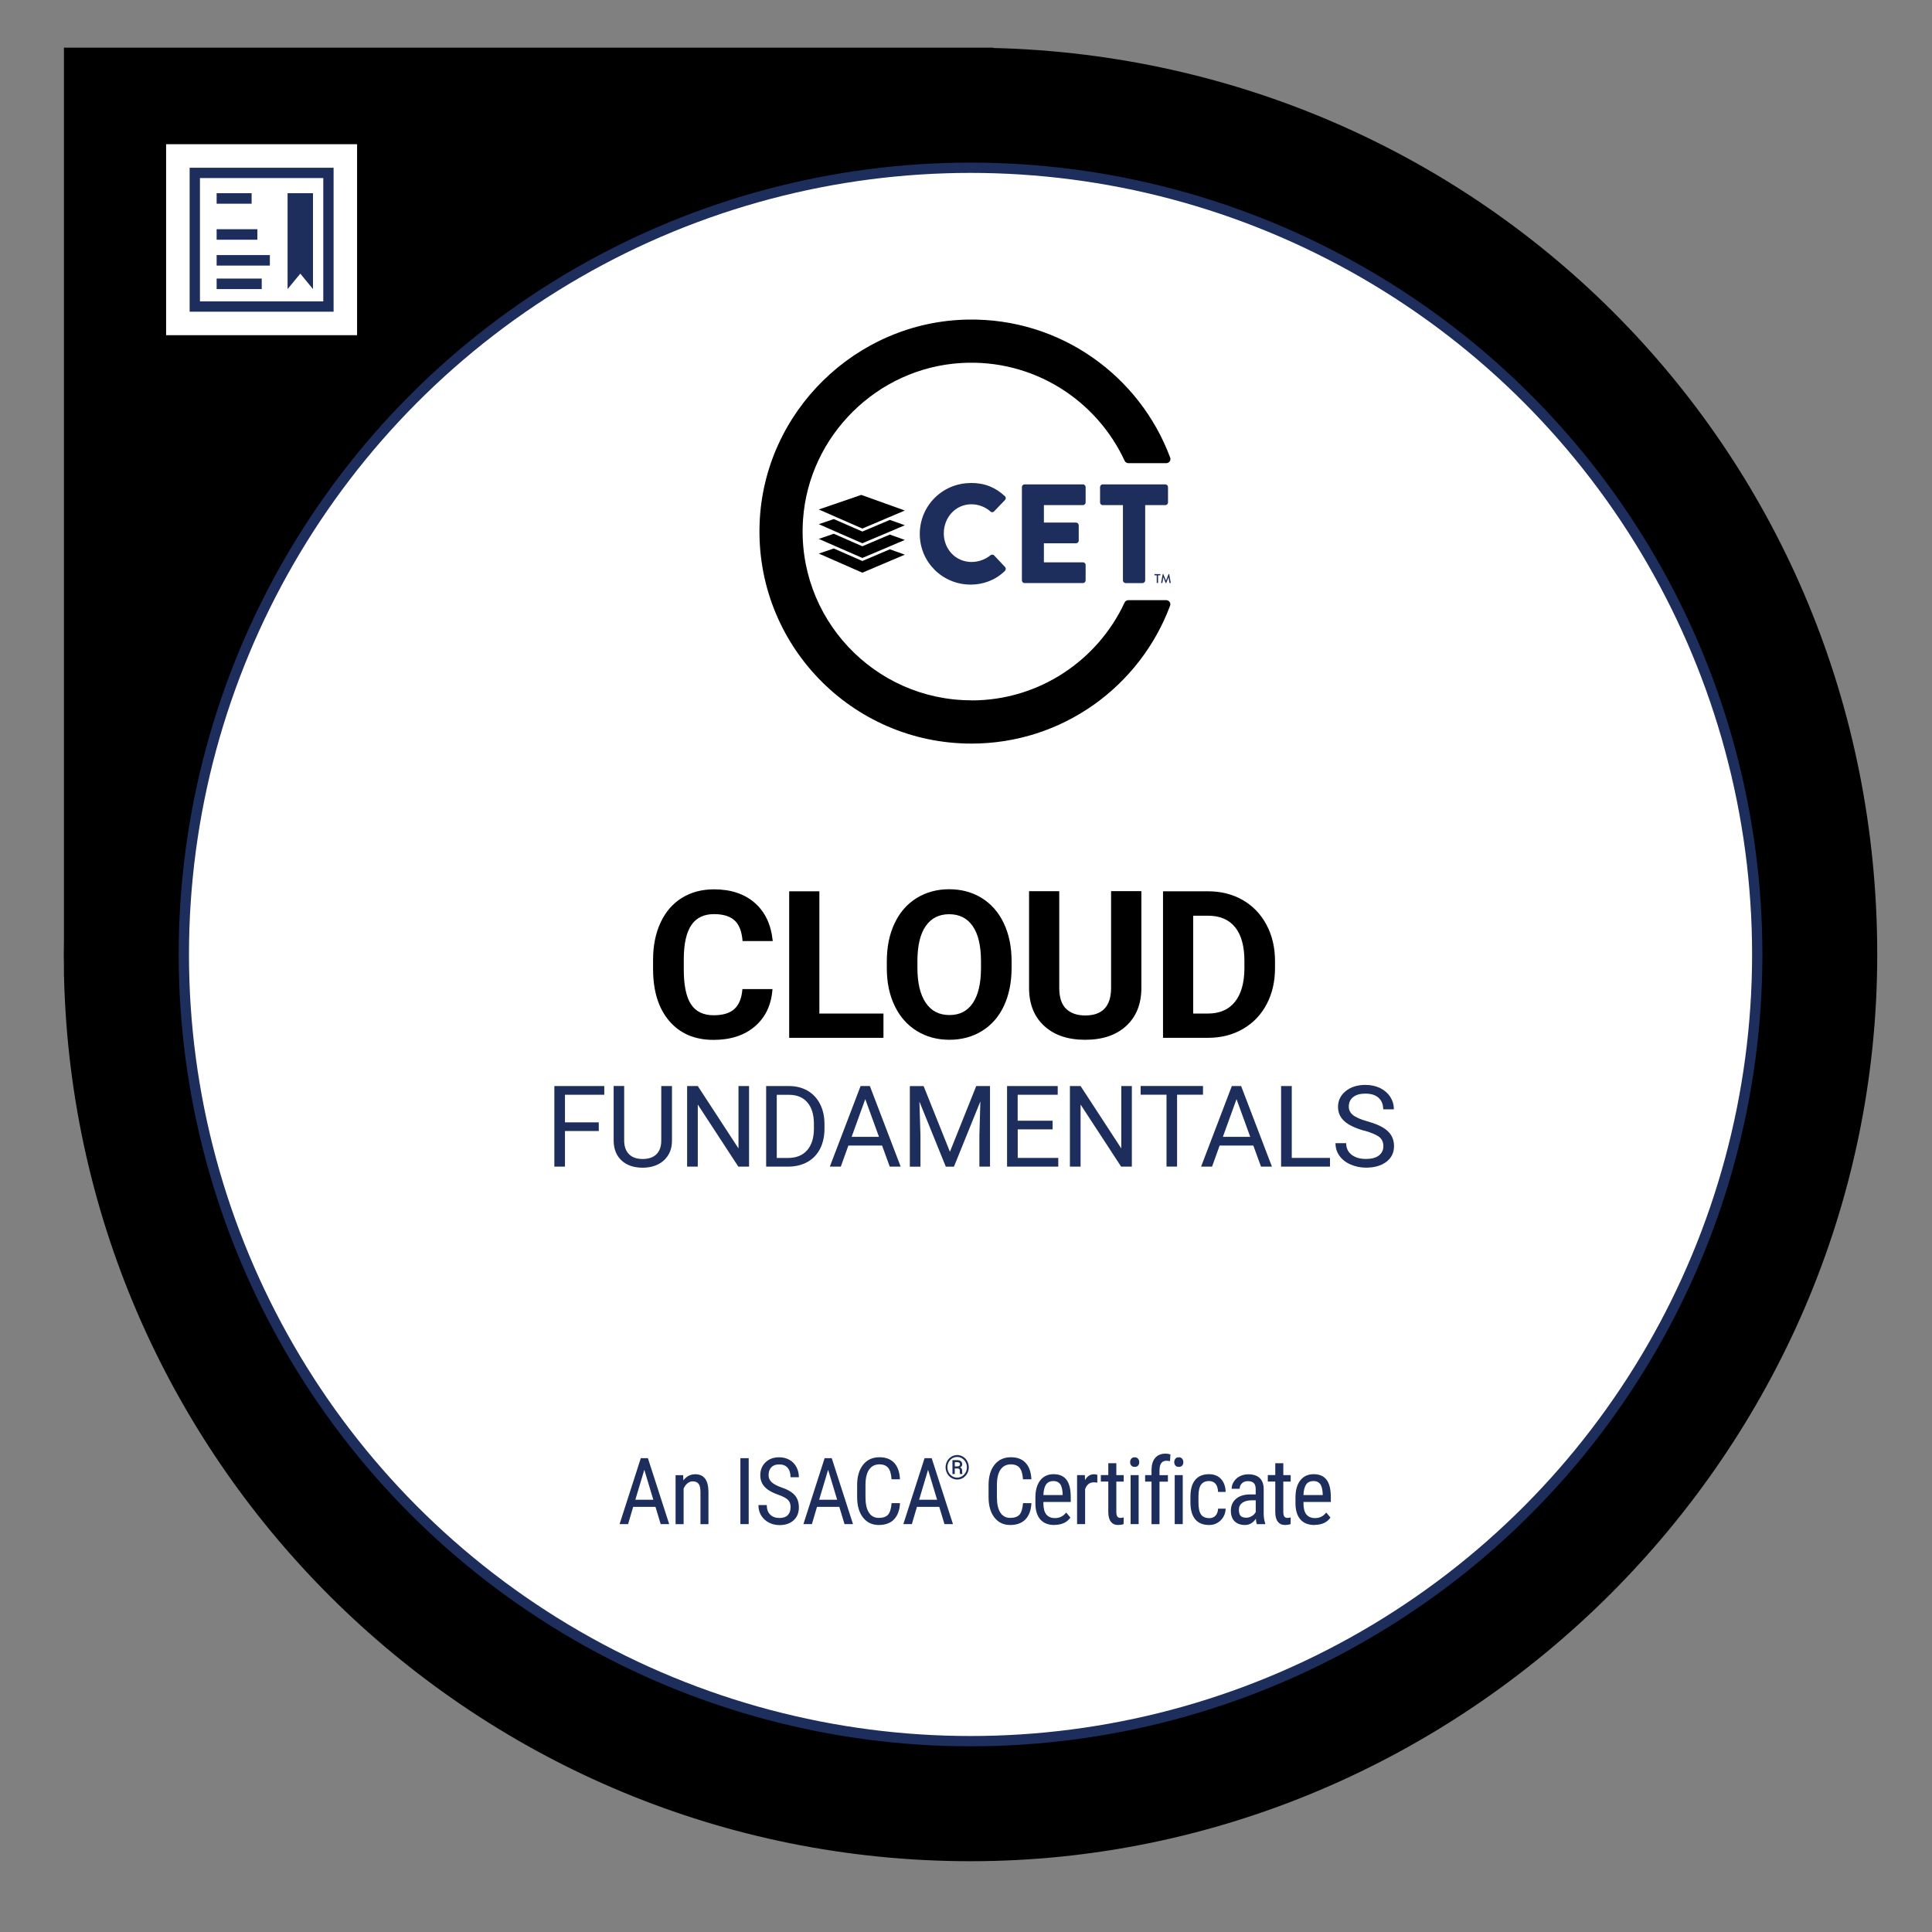 <?xml version="1.0" encoding="UTF-8"?>
<svg id="Layer_1" data-name="Layer 1" xmlns="http://www.w3.org/2000/svg" viewBox="0 0 375 375">
  <rect x="0" y="0" width="375" height="375" fill="#808080" stroke="none"/>
  <defs>
    <style>
      .cls-1, .cls-2 {
        fill: #fff;
      }

      .cls-3 {
        fill: #a61d4b;
      }

      .cls-4 {
        fill: #1d2d5c;
      }

      .cls-2 {
        stroke: #1d2d5c;
        stroke-miterlimit: 10;
        stroke-width: 2px;
      }
    </style>
  </defs>
  <path d="M192.79,9.31v-.06H12.41V182.79c-.01,.82-.03,1.64-.03,2.47s.02,1.65,.03,2.47v1.91h.02c2.33,95.18,80.21,171.62,175.94,171.62s176-78.8,176-176S287.96,11.65,192.79,9.31Z"/>
  <circle class="cls-2" cx="188.38" cy="185.26" r="152.7"/>
  <polygon class="cls-3" points="48.25 37.5 41.46 37.5 41.46 39.54 48.25 39.54 48.25 37.5 48.25 37.5"/>
  <polygon class="cls-3" points="49.37 44.49 41.46 44.49 41.46 46.53 49.37 46.53 49.37 44.49 49.37 44.49"/>
  <polygon class="cls-3" points="51.79 49.51 41.46 49.51 41.46 51.55 51.79 51.55 51.79 49.51 51.79 49.51"/>
  <polygon class="cls-3" points="50.21 54.07 41.46 54.07 41.46 56.11 50.21 56.11 50.21 54.07 50.21 54.07"/>
  <polygon class="cls-3" points="60.16 56.11 57.69 53.11 55.23 56.11 55.23 37.5 60.16 37.5 60.16 56.11"/>
  <rect class="cls-1" x="32.24" y="27.99" width="37.07" height="37.07"/>
  <path class="cls-4" d="M62.75,34.56v23.94h-23.94v-23.94h23.94m2-2h-27.94v27.94h27.94v-27.94h0Z"/>
  <polygon class="cls-4" points="48.84 37.5 42.05 37.5 42.05 39.54 48.84 39.54 48.84 37.5 48.84 37.5"/>
  <polygon class="cls-4" points="49.96 44.49 42.05 44.49 42.05 46.53 49.96 46.53 49.96 44.49 49.96 44.49"/>
  <polygon class="cls-4" points="52.38 49.51 42.05 49.51 42.05 51.55 52.38 51.55 52.38 49.51 52.38 49.51"/>
  <polygon class="cls-4" points="50.8 54.07 42.05 54.07 42.05 56.11 50.8 56.11 50.8 54.07 50.8 54.07"/>
  <polygon class="cls-4" points="60.75 56.11 58.29 53.11 55.82 56.11 55.82 37.5 60.75 37.5 60.75 56.11"/>
  <g>
    <path class="cls-4" d="M127.22,292.48h-4.32l-.99,3.35h-1.65l4.12-12.8h1.38l4.13,12.8h-1.65l-1.01-3.35Zm-3.9-1.38h3.49l-1.75-5.82-1.74,5.82Z"/>
    <path class="cls-4" d="M132.6,286.32l.04,1.03c.6-.8,1.37-1.2,2.31-1.2,1.68,0,2.53,1.12,2.56,3.37v6.32h-1.55v-6.25c0-.74-.12-1.27-.37-1.59-.25-.31-.62-.47-1.12-.47-.39,0-.73,.13-1.04,.39-.31,.26-.56,.59-.74,1.01v6.91h-1.56v-9.51h1.47Z"/>
    <path class="cls-4" d="M145.32,295.83h-1.61v-12.8h1.61v12.8Z"/>
    <path class="cls-4" d="M153.46,292.59c0-.64-.17-1.13-.52-1.47s-.97-.67-1.87-.99-1.59-.66-2.07-1.02c-.48-.35-.84-.76-1.07-1.21-.24-.45-.36-.97-.36-1.56,0-1.01,.34-1.85,1.01-2.5,.68-.66,1.56-.98,2.66-.98,.75,0,1.42,.17,2,.5s1.04,.8,1.35,1.4,.47,1.25,.47,1.97h-1.62c0-.79-.19-1.4-.57-1.84s-.93-.65-1.64-.65c-.65,0-1.15,.18-1.51,.55s-.54,.88-.54,1.53c0,.54,.19,.99,.58,1.36,.39,.36,.98,.69,1.79,.98,1.26,.42,2.16,.93,2.7,1.54,.54,.61,.81,1.41,.81,2.39,0,1.04-.34,1.87-1.01,2.49-.67,.62-1.59,.94-2.75,.94-.74,0-1.43-.16-2.06-.49-.63-.32-1.12-.78-1.49-1.37-.36-.59-.54-1.26-.54-2.03h1.62c0,.79,.22,1.41,.66,1.85s1.04,.66,1.81,.66c.71,0,1.24-.18,1.6-.54s.54-.86,.54-1.49Z"/>
    <path class="cls-4" d="M162.9,292.48h-4.32l-.99,3.35h-1.65l4.12-12.8h1.38l4.13,12.8h-1.65l-1.01-3.35Zm-3.9-1.38h3.49l-1.75-5.82-1.74,5.82Z"/>
    <path class="cls-4" d="M174.69,291.76c-.07,1.37-.46,2.42-1.16,3.15-.7,.73-1.69,1.09-2.97,1.09s-2.3-.49-3.06-1.46c-.76-.98-1.13-2.3-1.13-3.97v-2.32c0-1.66,.39-2.98,1.16-3.95s1.84-1.45,3.18-1.45c1.24,0,2.19,.37,2.87,1.11,.68,.74,1.04,1.8,1.1,3.17h-1.63c-.07-1.04-.29-1.79-.66-2.23s-.93-.67-1.69-.67c-.87,0-1.54,.34-2.01,1.02s-.7,1.68-.7,3v2.35c0,1.29,.22,2.29,.66,2.98,.44,.69,1.07,1.04,1.91,1.04s1.44-.21,1.81-.62,.6-1.16,.69-2.24h1.63Z"/>
    <path class="cls-4" d="M182.3,292.48h-4.32l-.99,3.35h-1.65l4.12-12.8h1.38l4.13,12.8h-1.65l-1.01-3.35Zm-3.9-1.38h3.49l-1.75-5.82-1.74,5.82Z"/>
    <path class="cls-4" d="M183.54,284.8c0-.43,.1-.82,.3-1.19,.2-.37,.47-.66,.82-.87,.35-.21,.73-.32,1.13-.32s.78,.11,1.13,.32c.35,.21,.62,.5,.82,.87s.3,.76,.3,1.19-.09,.81-.29,1.17c-.19,.36-.46,.66-.81,.88-.35,.22-.74,.33-1.15,.33s-.8-.11-1.15-.33c-.35-.22-.62-.51-.81-.88-.19-.36-.29-.76-.29-1.18Zm.36,0c0,.36,.08,.7,.25,1.01,.17,.31,.4,.55,.69,.73,.29,.18,.61,.26,.94,.26s.66-.09,.95-.27,.52-.42,.69-.73,.25-.64,.25-1.01-.08-.7-.25-1-.4-.55-.69-.72c-.29-.18-.61-.27-.95-.27s-.65,.09-.95,.26c-.29,.17-.52,.42-.69,.73s-.25,.64-.25,1Zm1.42,.24v1.07h-.45v-2.7h.88c.32,0,.58,.07,.75,.21s.27,.34,.27,.61-.14,.46-.41,.6c.26,.11,.39,.32,.39,.65v.19c0,.18,.02,.31,.05,.39v.05h-.46c-.03-.08-.04-.21-.04-.41s0-.31,0-.35c-.03-.2-.17-.31-.42-.32h-.56Zm0-.41h.5c.15,0,.28-.04,.37-.11,.09-.07,.14-.16,.14-.28,0-.15-.04-.26-.12-.33-.08-.06-.23-.1-.44-.1h-.44v.81Z"/>
    <path class="cls-4" d="M200.2,291.76c-.07,1.37-.46,2.42-1.16,3.15-.7,.73-1.69,1.09-2.97,1.09s-2.3-.49-3.06-1.46c-.76-.98-1.13-2.3-1.13-3.97v-2.32c0-1.66,.39-2.98,1.16-3.95s1.84-1.45,3.18-1.45c1.24,0,2.19,.37,2.87,1.11,.68,.74,1.04,1.8,1.1,3.17h-1.63c-.07-1.04-.29-1.79-.66-2.23s-.93-.67-1.69-.67c-.87,0-1.54,.34-2.01,1.02s-.7,1.68-.7,3v2.35c0,1.29,.22,2.29,.66,2.98,.44,.69,1.07,1.04,1.91,1.04s1.44-.21,1.81-.62,.6-1.16,.69-2.24h1.63Z"/>
    <path class="cls-4" d="M204.66,296c-1.18,0-2.09-.35-2.72-1.06s-.96-1.74-.97-3.11v-1.15c0-1.42,.31-2.53,.93-3.33s1.48-1.21,2.59-1.21,1.95,.35,2.5,1.06,.83,1.81,.84,3.31v1.02h-5.31v.22c0,1.02,.19,1.76,.58,2.22s.94,.69,1.66,.69c.46,0,.86-.09,1.21-.26s.68-.45,.98-.82l.81,.98c-.67,.95-1.7,1.42-3.08,1.42Zm-.18-8.53c-.64,0-1.12,.22-1.43,.66s-.49,1.13-.53,2.06h3.74v-.21c-.04-.9-.2-1.55-.49-1.93s-.72-.58-1.3-.58Z"/>
    <path class="cls-4" d="M212.99,287.78c-.22-.04-.45-.06-.7-.06-.8,0-1.35,.44-1.67,1.31v6.8h-1.56v-9.51h1.51l.03,.97c.42-.76,1-1.14,1.77-1.14,.25,0,.45,.04,.62,.12v1.51Z"/>
    <path class="cls-4" d="M216.68,284.02v2.3h1.43v1.26h-1.43v5.91c0,.38,.06,.66,.18,.85,.12,.19,.33,.29,.63,.29,.21,0,.41-.04,.62-.11l-.02,1.31c-.35,.12-.71,.17-1.08,.17-.62,0-1.08-.22-1.41-.66s-.48-1.06-.48-1.86v-5.91h-1.45v-1.26h1.45v-2.3h1.55Z"/>
    <path class="cls-4" d="M221.13,283.8c0,.26-.07,.48-.22,.66s-.37,.26-.67,.26-.51-.09-.66-.26-.22-.4-.22-.66,.07-.49,.22-.67,.37-.27,.66-.27,.51,.09,.66,.28c.15,.18,.22,.41,.22,.66Zm-.12,12.03h-1.56v-9.51h1.56v9.51Z"/>
    <path class="cls-4" d="M223.51,295.83v-8.25h-1.24v-1.26h1.24v-1.1c.02-.97,.26-1.72,.73-2.26,.47-.54,1.14-.81,2-.81,.31,0,.62,.05,.94,.15l-.08,1.31c-.22-.05-.46-.08-.71-.08-.88,0-1.33,.63-1.33,1.9v.9h1.63v1.26h-1.63v8.25h-1.56Z"/>
    <path class="cls-4" d="M229.69,283.8c0,.26-.07,.48-.22,.66s-.37,.26-.67,.26-.51-.09-.66-.26-.22-.4-.22-.66,.07-.49,.22-.67,.37-.27,.66-.27,.51,.09,.66,.28c.15,.18,.22,.41,.22,.66Zm-.12,12.03h-1.56v-9.51h1.56v9.51Z"/>
    <path class="cls-4" d="M234.68,294.68c.52,0,.93-.16,1.24-.48,.31-.32,.48-.77,.51-1.37h1.47c-.04,.91-.36,1.67-.97,2.27-.61,.6-1.36,.9-2.25,.9-1.18,0-2.08-.37-2.69-1.11-.62-.74-.93-1.84-.93-3.31v-1.05c0-1.44,.31-2.53,.92-3.27,.62-.75,1.51-1.12,2.69-1.12,.97,0,1.75,.31,2.32,.92,.57,.62,.88,1.46,.91,2.52h-1.47c-.04-.7-.2-1.23-.5-1.58-.3-.35-.72-.53-1.25-.53-.69,0-1.2,.23-1.54,.68s-.51,1.2-.52,2.24v1.21c0,1.12,.17,1.91,.5,2.37,.33,.46,.85,.69,1.57,.69Z"/>
    <path class="cls-4" d="M243.96,295.83c-.09-.21-.16-.55-.2-1.04-.55,.81-1.25,1.21-2.11,1.21s-1.53-.24-2.02-.72c-.48-.48-.72-1.17-.72-2.04,0-.97,.33-1.73,.98-2.3s1.56-.86,2.7-.87h1.14v-1.01c0-.57-.13-.97-.38-1.21s-.64-.36-1.15-.36c-.47,0-.85,.14-1.14,.42s-.44,.63-.44,1.06h-1.56c0-.49,.14-.95,.43-1.39s.67-.79,1.16-1.04,1.03-.38,1.63-.38c.97,0,1.71,.24,2.22,.72,.51,.48,.77,1.19,.78,2.11v4.8c0,.73,.11,1.37,.3,1.91v.14h-1.62Zm-2.07-1.24c.38,0,.74-.11,1.09-.32s.6-.47,.76-.79v-2.27h-.88c-.74,.01-1.32,.18-1.75,.5s-.64,.77-.64,1.34c0,.54,.11,.93,.33,1.17s.58,.36,1.1,.36Z"/>
    <path class="cls-4" d="M249.09,284.02v2.3h1.43v1.26h-1.43v5.91c0,.38,.06,.66,.18,.85,.12,.19,.33,.29,.63,.29,.21,0,.41-.04,.62-.11l-.02,1.31c-.35,.12-.71,.17-1.08,.17-.62,0-1.08-.22-1.41-.66s-.48-1.06-.48-1.86v-5.91h-1.45v-1.26h1.45v-2.3h1.55Z"/>
    <path class="cls-4" d="M255.14,296c-1.18,0-2.09-.35-2.72-1.06s-.96-1.74-.97-3.11v-1.15c0-1.42,.31-2.53,.93-3.33s1.48-1.21,2.59-1.21,1.95,.35,2.5,1.06,.83,1.81,.84,3.31v1.02h-5.31v.22c0,1.02,.19,1.76,.58,2.22s.94,.69,1.66,.69c.46,0,.86-.09,1.21-.26s.68-.45,.98-.82l.81,.98c-.67,.95-1.7,1.42-3.08,1.42Zm-.18-8.53c-.64,0-1.12,.22-1.43,.66s-.49,1.13-.53,2.06h3.74v-.21c-.04-.9-.2-1.55-.49-1.93s-.72-.58-1.3-.58Z"/>
  </g>
  <path d="M149.94,191.97c-.22,3.06-1.35,5.47-3.39,7.23s-4.72,2.64-8.06,2.64c-3.65,0-6.51-1.23-8.6-3.68s-3.13-5.82-3.13-10.11v-1.74c0-2.73,.48-5.14,1.45-7.23s2.34-3.68,4.13-4.79,3.87-1.67,6.24-1.67c3.28,0,5.92,.88,7.93,2.64s3.16,4.23,3.48,7.4h-5.86c-.14-1.84-.65-3.17-1.53-3.99s-2.22-1.24-4.01-1.24c-1.95,0-3.42,.7-4.38,2.1s-1.47,3.57-1.49,6.51v2.15c0,3.07,.47,5.32,1.4,6.74s2.4,2.13,4.4,2.13c1.81,0,3.16-.41,4.05-1.24s1.4-2.11,1.53-3.84h5.86Z"/>
  <path d="M159.04,196.73h12.44v4.71h-18.3v-28.44h5.86v23.73Z"/>
  <path d="M196.35,187.86c0,2.8-.5,5.25-1.48,7.36s-2.41,3.74-4.25,4.88-3.96,1.72-6.34,1.72-4.46-.57-6.31-1.7-3.28-2.75-4.3-4.85-1.53-4.52-1.54-7.26v-1.41c0-2.8,.5-5.26,1.51-7.39s2.43-3.76,4.28-4.9,3.95-1.71,6.32-1.71,4.48,.57,6.32,1.71,3.27,2.77,4.28,4.9,1.51,4.59,1.51,7.37v1.27Zm-5.94-1.29c0-2.98-.53-5.25-1.6-6.8s-2.59-2.32-4.57-2.32-3.48,.76-4.55,2.29-1.61,3.77-1.62,6.73v1.39c0,2.9,.53,5.16,1.6,6.76s2.6,2.4,4.61,2.4,3.48-.77,4.53-2.31,1.59-3.79,1.6-6.75v-1.39Z"/>
  <path d="M221.54,173v18.73c0,3.11-.97,5.57-2.92,7.38s-4.61,2.71-7.98,2.71-5.96-.88-7.91-2.64-2.95-4.17-2.99-7.25v-18.95h5.86v18.77c0,1.86,.45,3.22,1.34,4.07s2.13,1.28,3.7,1.28c3.29,0,4.97-1.73,5.02-5.2v-18.93h5.88Z"/>
  <path d="M225.74,201.44v-28.44h8.75c2.5,0,4.74,.56,6.71,1.69s3.51,2.73,4.62,4.8,1.66,4.44,1.66,7.08v1.31c0,2.64-.54,4.99-1.63,7.05s-2.62,3.65-4.6,4.79-4.21,1.71-6.7,1.72h-8.81Zm5.86-23.69v18.98h2.83c2.29,0,4.04-.75,5.25-2.25s1.83-3.64,1.86-6.43v-1.5c0-2.89-.6-5.08-1.8-6.57s-2.95-2.24-5.25-2.24h-2.89Z"/>
  <path class="cls-4" d="M116.22,219.53h-6.56v6.91h-2.06v-15.64h9.69v1.69h-7.63v5.36h6.56v1.69Z"/>
  <path class="cls-4" d="M130.43,210.8v10.63c0,1.48-.47,2.68-1.39,3.62-.92,.94-2.17,1.46-3.74,1.58l-.55,.02c-1.71,0-3.08-.46-4.09-1.39s-1.53-2.2-1.55-3.81v-10.66h2.04v10.59c0,1.13,.31,2.01,.93,2.64,.62,.63,1.51,.94,2.66,.94s2.06-.31,2.68-.93c.62-.62,.93-1.5,.93-2.63v-10.6h2.07Z"/>
  <path class="cls-4" d="M145.38,226.44h-2.07l-7.87-12.05v12.05h-2.07v-15.64h2.07l7.9,12.11v-12.11h2.05v15.64Z"/>
  <path class="cls-4" d="M148.71,226.44v-15.64h4.42c1.36,0,2.56,.3,3.61,.9s1.85,1.46,2.42,2.57c.57,1.11,.86,2.38,.87,3.82v1c0,1.48-.29,2.77-.85,3.88-.57,1.11-1.38,1.96-2.44,2.56-1.06,.59-2.29,.9-3.69,.91h-4.33Zm2.06-13.95v12.27h2.17c1.59,0,2.83-.49,3.71-1.48,.88-.99,1.33-2.4,1.33-4.23v-.91c0-1.78-.42-3.16-1.25-4.14-.83-.99-2.02-1.49-3.55-1.5h-2.41Z"/>
  <path class="cls-4" d="M171.22,222.35h-6.55l-1.47,4.09h-2.13l5.97-15.64h1.8l5.98,15.64h-2.12l-1.49-4.09Zm-5.93-1.69h5.32l-2.66-7.32-2.65,7.32Z"/>
  <path class="cls-4" d="M179.27,210.8l5.11,12.76,5.11-12.76h2.67v15.64h-2.06v-6.09l.19-6.57-5.13,12.67h-1.58l-5.12-12.63,.2,6.54v6.09h-2.06v-15.64h2.66Z"/>
  <path class="cls-4" d="M204.32,219.21h-6.78v5.54h7.87v1.69h-9.94v-15.64h9.83v1.69h-7.77v5.04h6.78v1.69Z"/>
  <path class="cls-4" d="M219.68,226.44h-2.07l-7.87-12.05v12.05h-2.07v-15.64h2.07l7.9,12.11v-12.11h2.05v15.64Z"/>
  <path class="cls-4" d="M233.5,212.48h-5.03v13.95h-2.05v-13.95h-5.02v-1.69h12.1v1.69Z"/>
  <path class="cls-4" d="M243.28,222.35h-6.55l-1.47,4.09h-2.13l5.97-15.64h1.8l5.98,15.64h-2.12l-1.49-4.09Zm-5.93-1.69h5.32l-2.66-7.32-2.65,7.32Z"/>
  <path class="cls-4" d="M250.74,224.75h7.41v1.69h-9.49v-15.64h2.07v13.95Z"/>
  <path class="cls-4" d="M264.78,219.47c-1.77-.51-3.06-1.13-3.86-1.87-.81-.74-1.21-1.66-1.21-2.75,0-1.23,.49-2.25,1.48-3.06,.99-.81,2.27-1.21,3.84-1.21,1.07,0,2.03,.21,2.87,.62,.84,.42,1.49,.99,1.96,1.72,.46,.73,.69,1.53,.69,2.4h-2.07c0-.95-.3-1.69-.9-2.24-.6-.54-1.45-.81-2.55-.81-1.02,0-1.81,.22-2.38,.67-.57,.45-.85,1.07-.85,1.87,0,.64,.27,1.18,.81,1.62,.54,.44,1.46,.84,2.76,1.21,1.3,.37,2.32,.77,3.05,1.21,.73,.44,1.28,.96,1.63,1.54,.35,.59,.53,1.28,.53,2.07,0,1.27-.49,2.28-1.48,3.04-.99,.76-2.31,1.14-3.96,1.14-1.07,0-2.08-.21-3.01-.62-.93-.41-1.65-.98-2.15-1.69-.51-.72-.76-1.53-.76-2.44h2.07c0,.95,.35,1.69,1.05,2.24,.7,.55,1.63,.82,2.8,.82,1.09,0,1.92-.22,2.5-.67s.87-1.05,.87-1.82-.27-1.36-.81-1.78c-.54-.42-1.51-.83-2.92-1.24Z"/>
  <g>
    <path d="M188.55,135.93c-18.85,0-34.03-16-32.68-35.13,1.15-16.26,14.41-29.37,30.69-30.34,14-.83,26.26,7.18,31.73,18.97,.13,.28,.41,.47,.73,.47h7.35c.56,0,.96-.56,.76-1.08-5.9-15.85-21.28-27.09-39.26-26.79-21.69,.36-39.61,17.87-40.43,39.54-.89,23.46,17.86,42.76,41.12,42.76,17.66,0,32.72-11.13,38.55-26.76,.2-.52-.2-1.08-.76-1.08h-7.35c-.31,0-.59,.18-.72,.47-5.21,11.2-16.57,18.99-29.72,18.99Z"/>
    <g>
      <path class="cls-4" d="M188.41,93.74c2.74,0,4.76,.85,6.62,2.55,.25,.22,.25,.55,.03,.77l-2.13,2.22c-.19,.19-.49,.19-.68,0-1.01-.9-2.35-1.4-3.7-1.4-3.09,0-5.36,2.57-5.36,5.64s2.3,5.56,5.39,5.56c1.29,0,2.68-.47,3.67-1.31,.19-.16,.55-.16,.71,.03l2.13,2.27c.19,.19,.16,.55-.03,.74-1.86,1.81-4.22,2.66-6.65,2.66-5.47,0-9.88-4.35-9.88-9.83s4.41-9.88,9.88-9.88Z"/>
      <path class="cls-4" d="M198.35,94.54c0-.27,.22-.52,.52-.52h11.33c.3,0,.52,.25,.52,.52v2.98c0,.27-.22,.52-.52,.52h-7.58v3.39h6.24c.27,0,.52,.25,.52,.52v2.98c0,.3-.25,.52-.52,.52h-6.24v3.7h7.58c.3,0,.52,.25,.52,.52v2.98c0,.27-.22,.52-.52,.52h-11.33c-.3,0-.52-.25-.52-.52v-18.12Z"/>
      <path class="cls-4" d="M217.95,98.04h-3.91c-.3,0-.52-.25-.52-.52v-2.98c0-.27,.22-.52,.52-.52h12.15c.3,0,.52,.25,.52,.52v2.98c0,.27-.22,.52-.52,.52h-3.91v14.62c0,.27-.25,.52-.52,.52h-3.28c-.27,0-.52-.25-.52-.52v-14.62Z"/>
    </g>
    <g>
      <path id="logoMark_CompoundPathItem_" data-name="logoMark &amp;lt;CompoundPathItem&amp;gt;" class="cls-4" d="M224.52,111.67h-.4s-.05-.02-.05-.05v-.14s.02-.05,.05-.05h1.06s.05,.02,.05,.05v.14s-.02,.05-.05,.05h-.4v1.44s-.02,.05-.05,.05h-.16s-.05-.02-.05-.05v-1.44Z"/>
      <path id="logoMark_CompoundPathItem_-2" data-name="logoMark &amp;lt;CompoundPathItem&amp;gt;" class="cls-4" d="M225.68,111.45s.02-.04,.04-.04h.04s.04,.01,.04,.03l.51,1.26h0l.51-1.26s.02-.03,.04-.03h.04s.04,.02,.04,.04l.3,1.65s0,.06-.04,.06h-.16s-.04-.02-.05-.03l-.18-1.1h0l-.44,1.13s-.02,.03-.04,.03h-.04s-.04-.01-.04-.03l-.45-1.13h0l-.18,1.1s-.02,.03-.04,.03h-.16s-.05-.02-.05-.06l.31-1.65Z"/>
    </g>
    <g>
      <polygon points="167.38 108.89 161.84 106.46 158.93 107.45 167.38 111.16 175.63 107.66 172.72 106.62 167.38 108.89"/>
      <polygon points="169.07 105.31 167.38 106.03 165.5 105.21 161.84 103.6 158.93 104.6 162.58 106.2 167.38 108.3 171.98 106.35 175.63 104.8 172.72 103.76 169.07 105.31"/>
      <polygon points="169.07 102.46 167.38 103.17 165.5 102.35 161.84 100.75 158.93 101.74 162.58 103.35 166.24 104.95 167.38 105.45 168.33 105.04 171.98 103.5 175.63 101.95 172.72 100.91 169.07 102.46"/>
      <polygon points="166.24 102.09 167.38 102.59 168.33 102.19 171.98 100.64 175.63 99.09 167.17 96.06 158.93 98.89 162.58 100.49 166.24 102.09"/>
    </g>
  </g>
</svg>